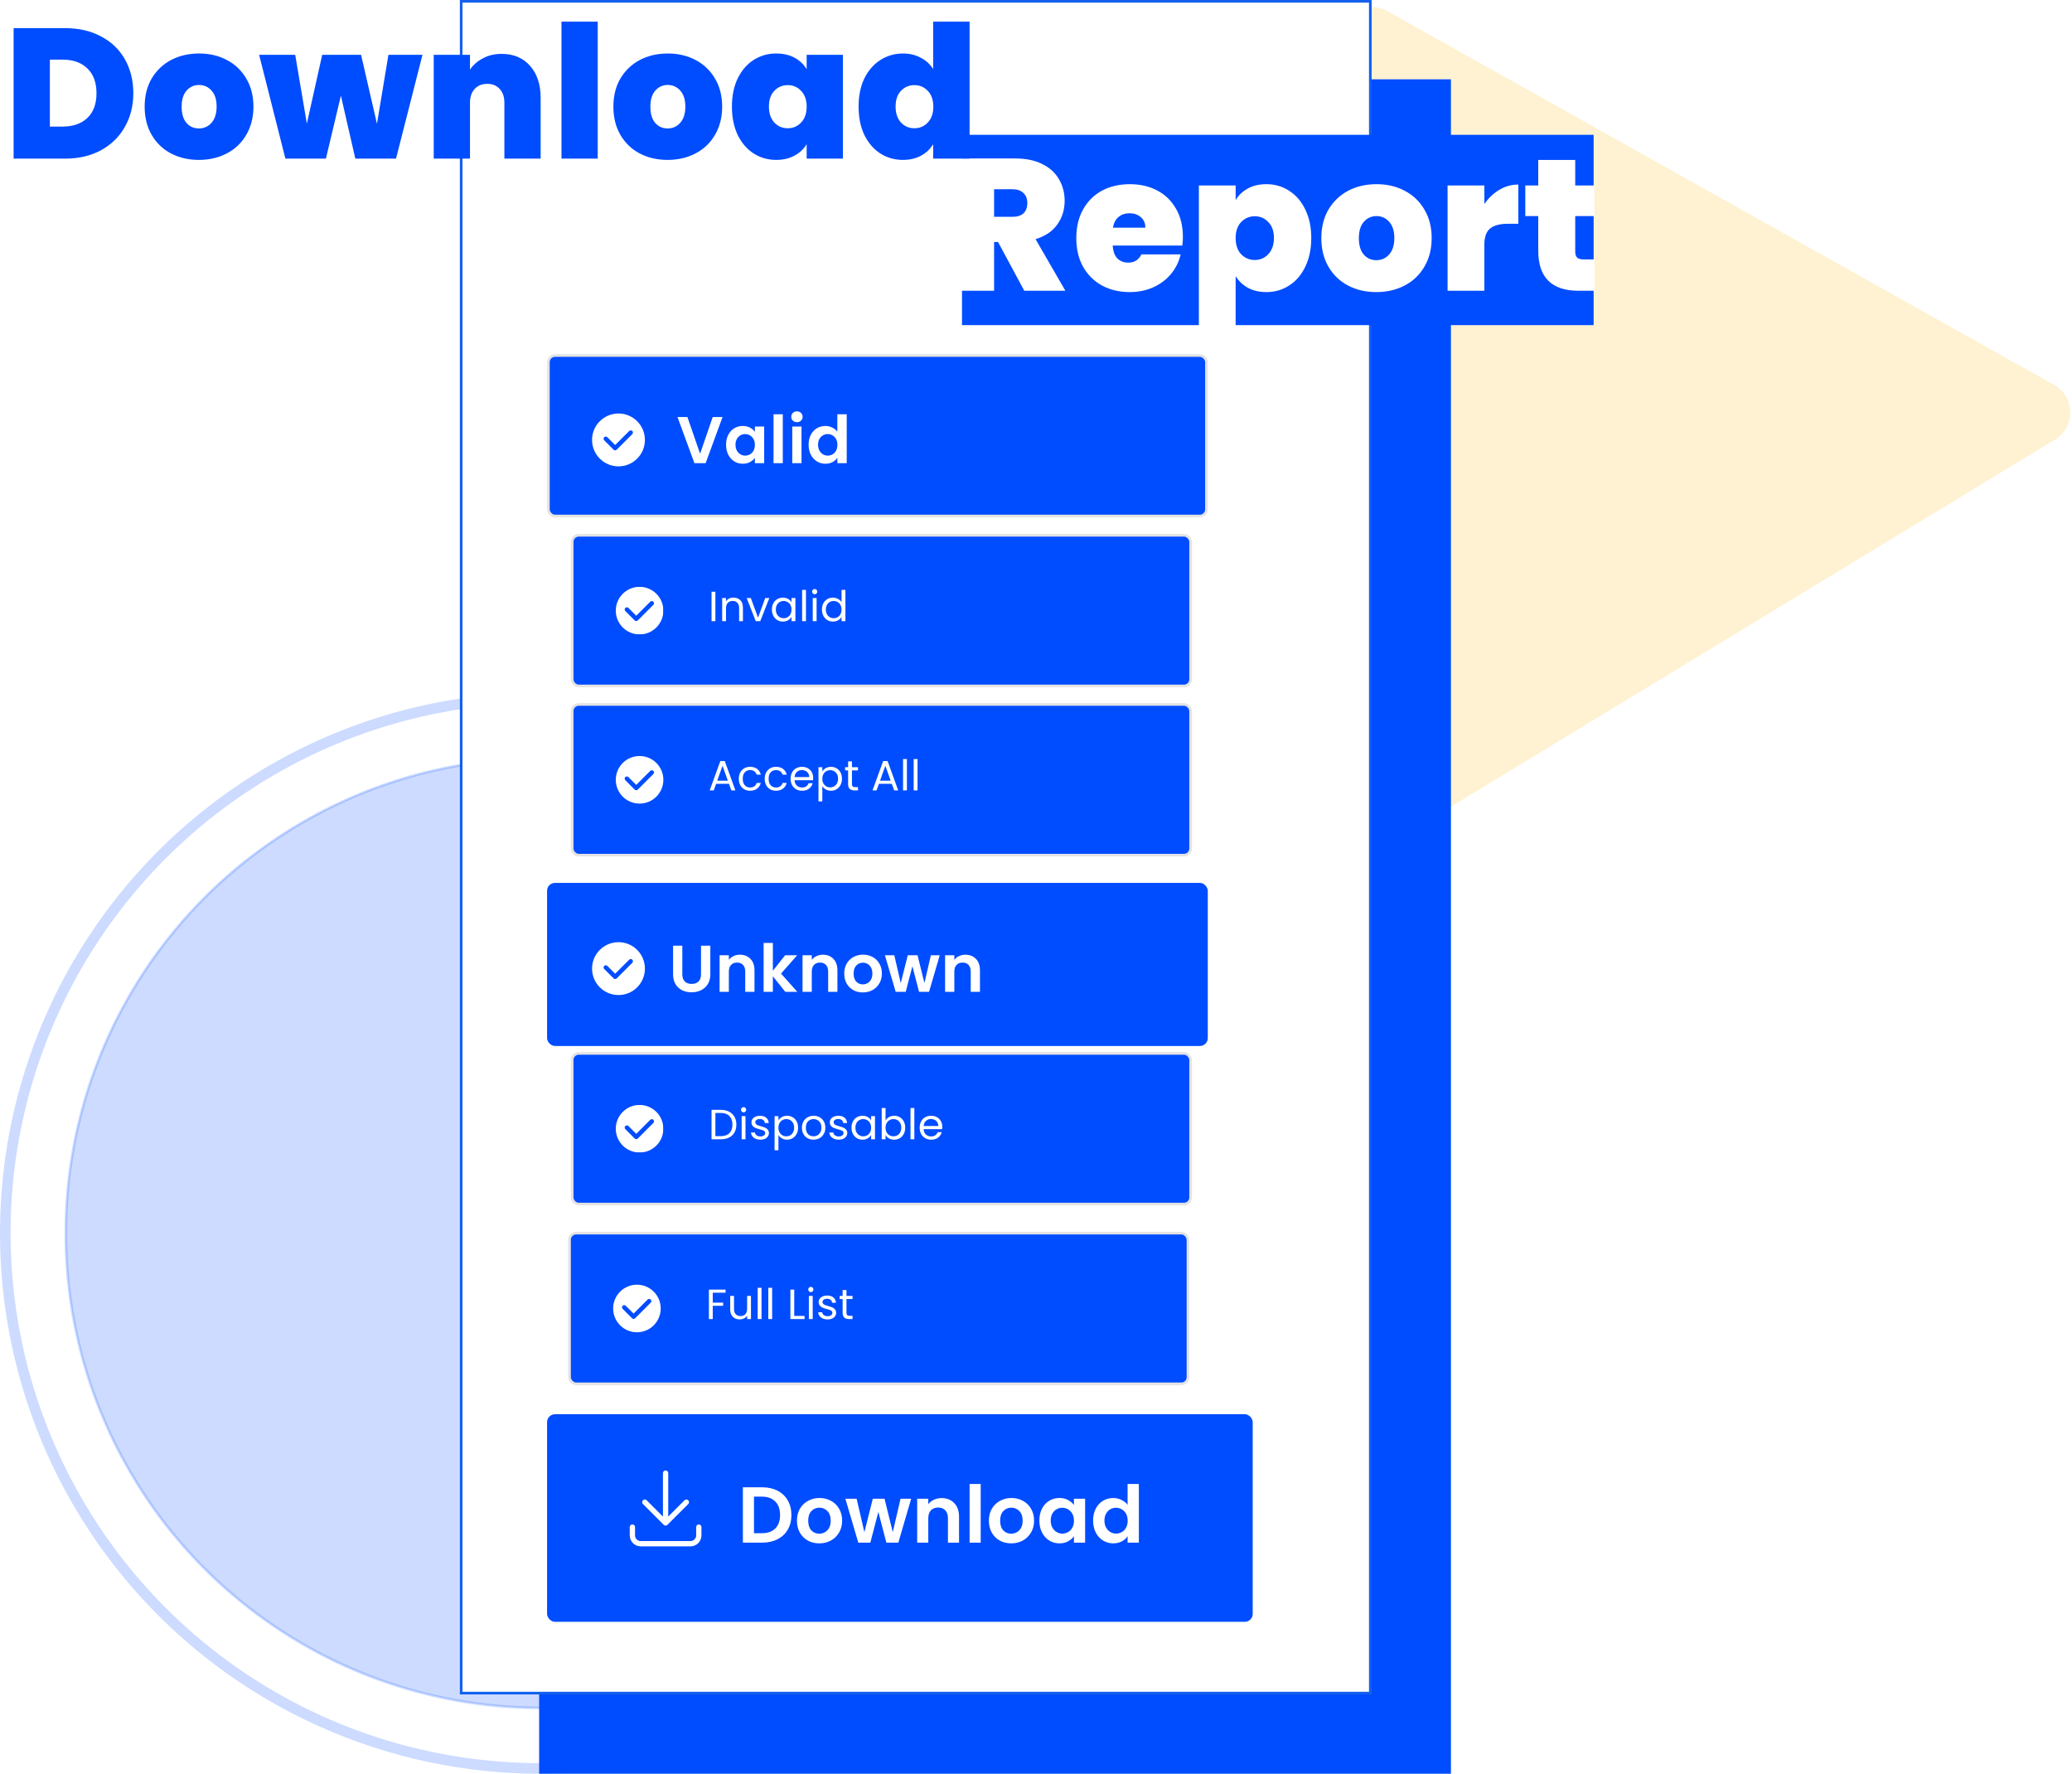 <svg width="784" height="671" viewBox="0 0 784 671" fill="none" xmlns="http://www.w3.org/2000/svg">
<circle opacity="0.2" cx="204.5" cy="466.5" r="179.606" fill="#004CFF" stroke="#004CFF"/>
<circle opacity="0.2" cx="204.5" cy="466.5" r="202.5" stroke="#004CFF" stroke-width="4"/>
<path opacity="0.2" d="M507.22 14.741C507.22 5.571 517.089 -0.21 525.088 4.273L777.208 145.583C785.221 150.074 785.422 161.537 777.571 166.307L525.451 319.467C517.454 324.325 507.22 318.568 507.22 309.211L507.22 14.741Z" fill="#FFBE22"/>
<rect x="204" y="30" width="345" height="641" fill="#004CFF"/>
<rect x="174.5" y="0.5" width="344" height="640" fill="white" stroke="#1360EF"/>
<rect x="207.5" y="134.5" width="249" height="60.702" rx="2.5" fill="#004CFF" stroke="#E3E3E3"/>
<rect width="81.915" height="21.277" transform="translate(224.021 154.213)" fill="#004CFF"/>
<path d="M273.4 157.763L267 175.213H262.75L256.35 157.763H260.1L264.9 171.638L269.675 157.763H273.4ZM274.723 168.238C274.723 166.838 274.998 165.596 275.548 164.513C276.115 163.429 276.873 162.596 277.823 162.013C278.79 161.429 279.865 161.138 281.048 161.138C282.082 161.138 282.982 161.346 283.748 161.763C284.532 162.179 285.157 162.704 285.623 163.338V161.363H289.148V175.213H285.623V173.188C285.173 173.838 284.548 174.379 283.748 174.813C282.965 175.229 282.057 175.438 281.023 175.438C279.857 175.438 278.79 175.138 277.823 174.538C276.873 173.938 276.115 173.096 275.548 172.013C274.998 170.913 274.723 169.654 274.723 168.238ZM285.623 168.288C285.623 167.438 285.457 166.713 285.123 166.113C284.79 165.496 284.34 165.029 283.773 164.713C283.207 164.379 282.598 164.213 281.948 164.213C281.298 164.213 280.698 164.371 280.148 164.688C279.598 165.004 279.148 165.471 278.798 166.088C278.465 166.688 278.298 167.404 278.298 168.238C278.298 169.071 278.465 169.804 278.798 170.438C279.148 171.054 279.598 171.529 280.148 171.863C280.715 172.196 281.315 172.363 281.948 172.363C282.598 172.363 283.207 172.204 283.773 171.888C284.34 171.554 284.79 171.088 285.123 170.488C285.457 169.871 285.623 169.138 285.623 168.288ZM296.192 156.713V175.213H292.692V156.713H296.192ZM301.55 159.713C300.933 159.713 300.416 159.521 300 159.138C299.6 158.738 299.4 158.246 299.4 157.663C299.4 157.079 299.6 156.596 300 156.213C300.416 155.813 300.933 155.613 301.55 155.613C302.166 155.613 302.675 155.813 303.075 156.213C303.491 156.596 303.7 157.079 303.7 157.663C303.7 158.246 303.491 158.738 303.075 159.138C302.675 159.521 302.166 159.713 301.55 159.713ZM303.275 161.363V175.213H299.775V161.363H303.275ZM305.958 168.238C305.958 166.838 306.233 165.596 306.783 164.513C307.349 163.429 308.116 162.596 309.083 162.013C310.049 161.429 311.124 161.138 312.308 161.138C313.208 161.138 314.066 161.338 314.883 161.738C315.699 162.121 316.349 162.638 316.833 163.288V156.713H320.383V175.213H316.833V173.163C316.399 173.846 315.791 174.396 315.008 174.813C314.224 175.229 313.316 175.438 312.283 175.438C311.116 175.438 310.049 175.138 309.083 174.538C308.116 173.938 307.349 173.096 306.783 172.013C306.233 170.913 305.958 169.654 305.958 168.238ZM316.858 168.288C316.858 167.438 316.691 166.713 316.358 166.113C316.024 165.496 315.574 165.029 315.008 164.713C314.441 164.379 313.833 164.213 313.183 164.213C312.533 164.213 311.933 164.371 311.383 164.688C310.833 165.004 310.383 165.471 310.033 166.088C309.699 166.688 309.533 167.404 309.533 168.238C309.533 169.071 309.699 169.804 310.033 170.438C310.383 171.054 310.833 171.529 311.383 171.863C311.949 172.196 312.549 172.363 313.183 172.363C313.833 172.363 314.441 172.204 315.008 171.888C315.574 171.554 316.024 171.088 316.358 170.488C316.691 169.871 316.858 169.138 316.858 168.288Z" fill="white"/>
<circle cx="234.021" cy="166.426" r="10" fill="white"/>
<path d="M232.76 170.367C232.65 170.367 232.542 170.346 232.441 170.304C232.34 170.263 232.248 170.201 232.171 170.124L228.636 166.588C228.556 166.511 228.492 166.419 228.449 166.318C228.405 166.216 228.382 166.107 228.381 165.996C228.38 165.885 228.401 165.776 228.443 165.673C228.485 165.571 228.546 165.478 228.625 165.399C228.703 165.321 228.796 165.259 228.898 165.217C229 165.175 229.11 165.154 229.221 165.155C229.331 165.156 229.441 165.179 229.543 165.222C229.644 165.266 229.736 165.329 229.813 165.409L232.759 168.355L238.063 163.052C238.219 162.896 238.431 162.808 238.652 162.808C238.874 162.808 239.086 162.896 239.242 163.052C239.398 163.208 239.486 163.42 239.486 163.641C239.486 163.862 239.399 164.074 239.242 164.231L233.349 170.124C233.272 170.201 233.18 170.263 233.079 170.304C232.978 170.346 232.869 170.367 232.76 170.367Z" fill="#004CFF"/>
<g filter="url(#filter0_d_0_1)">
<rect x="207" y="330" width="250" height="61.702" rx="3" fill="#004CFF"/>
<rect width="81.915" height="21.277" transform="translate(224.021 350.213)" fill="#004CFF"/>
<path d="M258.175 353.763V364.563C258.175 365.746 258.483 366.654 259.1 367.288C259.717 367.904 260.583 368.213 261.7 368.213C262.833 368.213 263.708 367.904 264.325 367.288C264.942 366.654 265.25 365.746 265.25 364.563V353.763H268.775V364.538C268.775 366.021 268.45 367.279 267.8 368.313C267.167 369.329 266.308 370.096 265.225 370.613C264.158 371.129 262.967 371.388 261.65 371.388C260.35 371.388 259.167 371.129 258.1 370.613C257.05 370.096 256.217 369.329 255.6 368.313C254.983 367.279 254.675 366.021 254.675 364.538V353.763H258.175ZM279.957 357.163C281.607 357.163 282.94 357.688 283.957 358.738C284.973 359.771 285.482 361.221 285.482 363.088V371.213H281.982V363.563C281.982 362.463 281.707 361.621 281.157 361.038C280.607 360.438 279.857 360.138 278.907 360.138C277.94 360.138 277.173 360.438 276.607 361.038C276.057 361.621 275.782 362.463 275.782 363.563V371.213H272.282V357.363H275.782V359.088C276.248 358.488 276.84 358.021 277.557 357.688C278.29 357.338 279.09 357.163 279.957 357.163ZM297.135 371.213L292.435 365.313V371.213H288.935V352.713H292.435V363.238L297.085 357.363H301.635L295.535 364.313L301.685 371.213H297.135ZM311.335 357.163C312.985 357.163 314.318 357.688 315.335 358.738C316.351 359.771 316.86 361.221 316.86 363.088V371.213H313.36V363.563C313.36 362.463 313.085 361.621 312.535 361.038C311.985 360.438 311.235 360.138 310.285 360.138C309.318 360.138 308.551 360.438 307.985 361.038C307.435 361.621 307.16 362.463 307.16 363.563V371.213H303.66V357.363H307.16V359.088C307.626 358.488 308.218 358.021 308.935 357.688C309.668 357.338 310.468 357.163 311.335 357.163ZM326.463 371.438C325.13 371.438 323.93 371.146 322.863 370.563C321.796 369.963 320.955 369.121 320.338 368.038C319.738 366.954 319.438 365.704 319.438 364.288C319.438 362.871 319.746 361.621 320.363 360.538C320.996 359.454 321.855 358.621 322.938 358.038C324.021 357.438 325.23 357.138 326.563 357.138C327.896 357.138 329.105 357.438 330.188 358.038C331.271 358.621 332.121 359.454 332.738 360.538C333.371 361.621 333.688 362.871 333.688 364.288C333.688 365.704 333.363 366.954 332.713 368.038C332.08 369.121 331.213 369.963 330.113 370.563C329.03 371.146 327.813 371.438 326.463 371.438ZM326.463 368.388C327.096 368.388 327.688 368.238 328.238 367.938C328.805 367.621 329.255 367.154 329.588 366.538C329.921 365.921 330.088 365.171 330.088 364.288C330.088 362.971 329.738 361.963 329.038 361.263C328.355 360.546 327.513 360.188 326.513 360.188C325.513 360.188 324.671 360.546 323.988 361.263C323.321 361.963 322.988 362.971 322.988 364.288C322.988 365.604 323.313 366.621 323.963 367.338C324.63 368.038 325.463 368.388 326.463 368.388ZM355.58 357.363L351.53 371.213H347.755L345.23 361.538L342.705 371.213H338.905L334.83 357.363H338.38L340.83 367.913L343.48 357.363H347.18L349.78 367.888L352.23 357.363H355.58ZM365.274 357.163C366.924 357.163 368.257 357.688 369.274 358.738C370.291 359.771 370.799 361.221 370.799 363.088V371.213H367.299V363.563C367.299 362.463 367.024 361.621 366.474 361.038C365.924 360.438 365.174 360.138 364.224 360.138C363.257 360.138 362.491 360.438 361.924 361.038C361.374 361.621 361.099 362.463 361.099 363.563V371.213H357.599V357.363H361.099V359.088C361.566 358.488 362.157 358.021 362.874 357.688C363.607 357.338 364.407 357.163 365.274 357.163Z" fill="white"/>
<circle cx="234.021" cy="362.426" r="10" fill="white"/>
<path d="M232.76 366.367C232.65 366.367 232.542 366.346 232.441 366.304C232.34 366.263 232.248 366.201 232.171 366.124L228.636 362.588C228.556 362.511 228.492 362.419 228.449 362.318C228.405 362.216 228.382 362.107 228.381 361.996C228.38 361.885 228.401 361.776 228.443 361.673C228.485 361.571 228.546 361.478 228.625 361.399C228.703 361.321 228.796 361.259 228.898 361.217C229 361.175 229.11 361.154 229.221 361.155C229.331 361.156 229.441 361.179 229.543 361.222C229.644 361.266 229.736 361.329 229.813 361.409L232.759 364.355L238.063 359.052C238.219 358.896 238.431 358.808 238.652 358.808C238.874 358.808 239.086 358.896 239.242 359.052C239.398 359.208 239.486 359.42 239.486 359.641C239.486 359.862 239.399 360.074 239.242 360.231L233.349 366.124C233.272 366.201 233.18 366.263 233.079 366.304C232.978 366.346 232.869 366.367 232.76 366.367Z" fill="#004CFF"/>
</g>
<rect x="216.5" y="202.5" width="234" height="57" rx="2.5" fill="#004CFF" stroke="#E3E3E3"/>
<rect width="90" height="20" transform="translate(232 221)" fill="#004CFF"/>
<circle cx="242" cy="231" r="9.5" fill="white" stroke="#004CFF"/>
<rect x="232.5" y="221.5" width="19" height="19" stroke="#004CFF"/>
<path d="M240.738 234.942C240.629 234.942 240.521 234.92 240.42 234.879C240.318 234.837 240.227 234.776 240.149 234.698L236.614 231.162C236.535 231.086 236.471 230.994 236.427 230.892C236.384 230.79 236.36 230.681 236.359 230.57C236.358 230.46 236.379 230.35 236.421 230.248C236.463 230.145 236.525 230.052 236.603 229.974C236.681 229.895 236.774 229.833 236.877 229.792C236.979 229.75 237.089 229.728 237.199 229.729C237.31 229.73 237.419 229.753 237.521 229.797C237.623 229.84 237.715 229.904 237.792 229.983L240.738 232.929L246.042 227.627C246.198 227.47 246.41 227.382 246.631 227.382C246.852 227.382 247.064 227.47 247.22 227.626C247.377 227.782 247.465 227.994 247.465 228.215C247.465 228.436 247.377 228.649 247.221 228.805L241.328 234.698C241.25 234.776 241.158 234.837 241.057 234.879C240.956 234.92 240.848 234.942 240.738 234.942Z" fill="#004CFF"/>
<path d="M270.688 223.848V235H269.232V223.848H270.688ZM277.522 226.072C278.588 226.072 279.452 226.397 280.114 227.048C280.775 227.688 281.106 228.616 281.106 229.832V235H279.666V230.04C279.666 229.165 279.447 228.499 279.01 228.04C278.572 227.571 277.975 227.336 277.218 227.336C276.45 227.336 275.836 227.576 275.378 228.056C274.93 228.536 274.706 229.235 274.706 230.152V235H273.25V226.232H274.706V227.48C274.994 227.032 275.383 226.685 275.874 226.44C276.375 226.195 276.924 226.072 277.522 226.072ZM286.828 233.656L289.548 226.232H291.1L287.66 235H285.964L282.524 226.232H284.092L286.828 233.656ZM292.069 230.584C292.069 229.688 292.25 228.904 292.613 228.232C292.975 227.549 293.471 227.021 294.101 226.648C294.741 226.275 295.45 226.088 296.229 226.088C296.997 226.088 297.663 226.253 298.229 226.584C298.794 226.915 299.215 227.331 299.493 227.832V226.232H300.965V235H299.493V233.368C299.205 233.88 298.773 234.307 298.197 234.648C297.631 234.979 296.97 235.144 296.213 235.144C295.434 235.144 294.73 234.952 294.101 234.568C293.471 234.184 292.975 233.645 292.613 232.952C292.25 232.259 292.069 231.469 292.069 230.584ZM299.493 230.6C299.493 229.939 299.359 229.363 299.093 228.872C298.826 228.381 298.463 228.008 298.005 227.752C297.557 227.485 297.061 227.352 296.517 227.352C295.973 227.352 295.477 227.48 295.029 227.736C294.581 227.992 294.223 228.365 293.957 228.856C293.69 229.347 293.557 229.923 293.557 230.584C293.557 231.256 293.69 231.843 293.957 232.344C294.223 232.835 294.581 233.213 295.029 233.48C295.477 233.736 295.973 233.864 296.517 233.864C297.061 233.864 297.557 233.736 298.005 233.48C298.463 233.213 298.826 232.835 299.093 232.344C299.359 231.843 299.493 231.261 299.493 230.6ZM304.961 223.16V235H303.505V223.16H304.961ZM308.275 224.808C307.997 224.808 307.763 224.712 307.571 224.52C307.379 224.328 307.283 224.093 307.283 223.816C307.283 223.539 307.379 223.304 307.571 223.112C307.763 222.92 307.997 222.824 308.275 222.824C308.541 222.824 308.765 222.92 308.947 223.112C309.139 223.304 309.235 223.539 309.235 223.816C309.235 224.093 309.139 224.328 308.947 224.52C308.765 224.712 308.541 224.808 308.275 224.808ZM308.979 226.232V235H307.523V226.232H308.979ZM310.996 230.584C310.996 229.688 311.177 228.904 311.54 228.232C311.903 227.549 312.399 227.021 313.028 226.648C313.668 226.275 314.383 226.088 315.172 226.088C315.855 226.088 316.489 226.248 317.076 226.568C317.663 226.877 318.111 227.288 318.42 227.8V223.16H319.892V235H318.42V233.352C318.132 233.875 317.705 234.307 317.14 234.648C316.575 234.979 315.913 235.144 315.156 235.144C314.377 235.144 313.668 234.952 313.028 234.568C312.399 234.184 311.903 233.645 311.54 232.952C311.177 232.259 310.996 231.469 310.996 230.584ZM318.42 230.6C318.42 229.939 318.287 229.363 318.02 228.872C317.753 228.381 317.391 228.008 316.932 227.752C316.484 227.485 315.988 227.352 315.444 227.352C314.9 227.352 314.404 227.48 313.956 227.736C313.508 227.992 313.151 228.365 312.884 228.856C312.617 229.347 312.484 229.923 312.484 230.584C312.484 231.256 312.617 231.843 312.884 232.344C313.151 232.835 313.508 233.213 313.956 233.48C314.404 233.736 314.9 233.864 315.444 233.864C315.988 233.864 316.484 233.736 316.932 233.48C317.391 233.213 317.753 232.835 318.02 232.344C318.287 231.843 318.42 231.261 318.42 230.6Z" fill="white"/>
<rect x="216.5" y="266.5" width="234" height="57" rx="2.5" fill="#004CFF" stroke="#E3E3E3"/>
<rect width="117" height="20" transform="translate(232 285)" fill="#004CFF"/>
<circle cx="242" cy="295" r="9.5" fill="white" stroke="#004CFF"/>
<path d="M240.738 298.942C240.629 298.942 240.521 298.92 240.42 298.879C240.318 298.837 240.227 298.776 240.149 298.698L236.614 295.162C236.535 295.086 236.471 294.994 236.427 294.892C236.384 294.79 236.36 294.681 236.359 294.57C236.358 294.46 236.379 294.35 236.421 294.248C236.463 294.145 236.525 294.052 236.603 293.974C236.681 293.895 236.774 293.833 236.877 293.792C236.979 293.75 237.089 293.728 237.199 293.729C237.31 293.73 237.419 293.753 237.521 293.797C237.623 293.84 237.715 293.904 237.792 293.983L240.738 296.929L246.042 291.627C246.198 291.47 246.41 291.382 246.631 291.382C246.852 291.382 247.064 291.47 247.22 291.626C247.377 291.782 247.465 291.994 247.465 292.215C247.465 292.436 247.377 292.649 247.221 292.805L241.328 298.698C241.25 298.776 241.158 298.837 241.057 298.879C240.956 298.92 240.848 298.942 240.738 298.942Z" fill="#004CFF"/>
<path d="M275.824 296.52H270.96L270.064 299H268.528L272.56 287.912H274.24L278.256 299H276.72L275.824 296.52ZM275.408 295.336L273.392 289.704L271.376 295.336H275.408ZM279.549 294.6C279.549 293.693 279.731 292.904 280.093 292.232C280.456 291.549 280.957 291.021 281.597 290.648C282.248 290.275 282.989 290.088 283.821 290.088C284.899 290.088 285.784 290.349 286.477 290.872C287.181 291.395 287.645 292.12 287.869 293.048H286.301C286.152 292.515 285.859 292.093 285.421 291.784C284.995 291.475 284.461 291.32 283.821 291.32C282.989 291.32 282.317 291.608 281.805 292.184C281.293 292.749 281.037 293.555 281.037 294.6C281.037 295.656 281.293 296.472 281.805 297.048C282.317 297.624 282.989 297.912 283.821 297.912C284.461 297.912 284.995 297.763 285.421 297.464C285.848 297.165 286.141 296.739 286.301 296.184H287.869C287.635 297.08 287.165 297.8 286.461 298.344C285.757 298.877 284.877 299.144 283.821 299.144C282.989 299.144 282.248 298.957 281.597 298.584C280.957 298.211 280.456 297.683 280.093 297C279.731 296.317 279.549 295.517 279.549 294.6ZM289.348 294.6C289.348 293.693 289.529 292.904 289.892 292.232C290.255 291.549 290.756 291.021 291.396 290.648C292.047 290.275 292.788 290.088 293.62 290.088C294.697 290.088 295.583 290.349 296.276 290.872C296.98 291.395 297.444 292.12 297.668 293.048H296.1C295.951 292.515 295.657 292.093 295.22 291.784C294.793 291.475 294.26 291.32 293.62 291.32C292.788 291.32 292.116 291.608 291.604 292.184C291.092 292.749 290.836 293.555 290.836 294.6C290.836 295.656 291.092 296.472 291.604 297.048C292.116 297.624 292.788 297.912 293.62 297.912C294.26 297.912 294.793 297.763 295.22 297.464C295.647 297.165 295.94 296.739 296.1 296.184H297.668C297.433 297.08 296.964 297.8 296.26 298.344C295.556 298.877 294.676 299.144 293.62 299.144C292.788 299.144 292.047 298.957 291.396 298.584C290.756 298.211 290.255 297.683 289.892 297C289.529 296.317 289.348 295.517 289.348 294.6ZM307.691 294.28C307.691 294.557 307.675 294.851 307.643 295.16H300.635C300.688 296.024 300.981 296.701 301.515 297.192C302.059 297.672 302.715 297.912 303.483 297.912C304.112 297.912 304.635 297.768 305.051 297.48C305.477 297.181 305.776 296.787 305.947 296.296H307.515C307.28 297.139 306.811 297.827 306.107 298.36C305.403 298.883 304.528 299.144 303.483 299.144C302.651 299.144 301.904 298.957 301.243 298.584C300.592 298.211 300.08 297.683 299.707 297C299.333 296.307 299.147 295.507 299.147 294.6C299.147 293.693 299.328 292.899 299.691 292.216C300.053 291.533 300.56 291.011 301.211 290.648C301.872 290.275 302.629 290.088 303.483 290.088C304.315 290.088 305.051 290.269 305.691 290.632C306.331 290.995 306.821 291.496 307.163 292.136C307.515 292.765 307.691 293.48 307.691 294.28ZM306.187 293.976C306.187 293.421 306.064 292.947 305.819 292.552C305.573 292.147 305.237 291.843 304.811 291.64C304.395 291.427 303.931 291.32 303.419 291.32C302.683 291.32 302.053 291.555 301.531 292.024C301.019 292.493 300.725 293.144 300.651 293.976H306.187ZM311.149 291.848C311.437 291.347 311.863 290.931 312.429 290.6C313.005 290.259 313.671 290.088 314.429 290.088C315.207 290.088 315.911 290.275 316.541 290.648C317.181 291.021 317.682 291.549 318.045 292.232C318.407 292.904 318.589 293.688 318.589 294.584C318.589 295.469 318.407 296.259 318.045 296.952C317.682 297.645 317.181 298.184 316.541 298.568C315.911 298.952 315.207 299.144 314.429 299.144C313.682 299.144 313.021 298.979 312.445 298.648C311.879 298.307 311.447 297.885 311.149 297.384V303.16H309.693V290.232H311.149V291.848ZM317.101 294.584C317.101 293.923 316.967 293.347 316.701 292.856C316.434 292.365 316.071 291.992 315.613 291.736C315.165 291.48 314.669 291.352 314.125 291.352C313.591 291.352 313.095 291.485 312.637 291.752C312.189 292.008 311.826 292.387 311.549 292.888C311.282 293.379 311.149 293.949 311.149 294.6C311.149 295.261 311.282 295.843 311.549 296.344C311.826 296.835 312.189 297.213 312.637 297.48C313.095 297.736 313.591 297.864 314.125 297.864C314.669 297.864 315.165 297.736 315.613 297.48C316.071 297.213 316.434 296.835 316.701 296.344C316.967 295.843 317.101 295.256 317.101 294.584ZM322.361 291.432V296.6C322.361 297.027 322.452 297.331 322.633 297.512C322.814 297.683 323.129 297.768 323.577 297.768H324.649V299H323.337C322.526 299 321.918 298.813 321.513 298.44C321.108 298.067 320.905 297.453 320.905 296.6V291.432H319.769V290.232H320.905V288.024H322.361V290.232H324.649V291.432H322.361ZM337.431 296.52H332.567L331.671 299H330.135L334.167 287.912H335.847L339.863 299H338.327L337.431 296.52ZM337.015 295.336L334.999 289.704L332.983 295.336H337.015ZM343.156 287.16V299H341.7V287.16H343.156ZM347.174 287.16V299H345.718V287.16H347.174Z" fill="white"/>
<rect x="216.5" y="398.5" width="234" height="57" rx="2.5" fill="#004CFF" stroke="#E3E3E3"/>
<rect width="126" height="20" transform="translate(232 417)" fill="#004CFF"/>
<circle cx="242" cy="427" r="9.5" fill="white" stroke="#004CFF"/>
<rect x="232.5" y="417.5" width="19" height="19" stroke="#004CFF"/>
<path d="M240.738 430.942C240.629 430.942 240.521 430.92 240.42 430.879C240.318 430.837 240.227 430.776 240.149 430.698L236.614 427.162C236.535 427.086 236.471 426.994 236.427 426.892C236.384 426.79 236.36 426.681 236.359 426.57C236.358 426.46 236.379 426.35 236.421 426.248C236.463 426.145 236.525 426.052 236.603 425.974C236.681 425.895 236.774 425.833 236.877 425.792C236.979 425.75 237.089 425.728 237.199 425.729C237.31 425.73 237.419 425.753 237.521 425.797C237.623 425.84 237.715 425.904 237.792 425.983L240.738 428.929L246.042 423.627C246.198 423.47 246.41 423.382 246.631 423.382C246.852 423.382 247.064 423.47 247.22 423.626C247.377 423.782 247.465 423.994 247.465 424.215C247.465 424.436 247.377 424.649 247.221 424.805L241.328 430.698C241.25 430.776 241.158 430.837 241.057 430.879C240.956 430.92 240.848 430.942 240.738 430.942Z" fill="#004CFF"/>
<path d="M272.704 419.848C273.92 419.848 274.971 420.077 275.856 420.536C276.752 420.984 277.435 421.629 277.904 422.472C278.384 423.315 278.624 424.307 278.624 425.448C278.624 426.589 278.384 427.581 277.904 428.424C277.435 429.256 276.752 429.896 275.856 430.344C274.971 430.781 273.92 431 272.704 431H269.232V419.848H272.704ZM272.704 429.8C274.144 429.8 275.243 429.421 276 428.664C276.757 427.896 277.136 426.824 277.136 425.448C277.136 424.061 276.752 422.979 275.984 422.2C275.227 421.421 274.133 421.032 272.704 421.032H270.688V429.8H272.704ZM281.377 420.808C281.099 420.808 280.865 420.712 280.673 420.52C280.48 420.328 280.384 420.093 280.384 419.816C280.384 419.539 280.48 419.304 280.673 419.112C280.865 418.92 281.099 418.824 281.377 418.824C281.643 418.824 281.867 418.92 282.049 419.112C282.241 419.304 282.337 419.539 282.337 419.816C282.337 420.093 282.241 420.328 282.049 420.52C281.867 420.712 281.643 420.808 281.377 420.808ZM282.081 422.232V431H280.625V422.232H282.081ZM287.746 431.144C287.074 431.144 286.471 431.032 285.938 430.808C285.405 430.573 284.983 430.253 284.674 429.848C284.365 429.432 284.194 428.957 284.162 428.424H285.666C285.709 428.861 285.911 429.219 286.274 429.496C286.647 429.773 287.133 429.912 287.73 429.912C288.285 429.912 288.722 429.789 289.042 429.544C289.362 429.299 289.522 428.989 289.522 428.616C289.522 428.232 289.351 427.949 289.01 427.768C288.669 427.576 288.141 427.389 287.426 427.208C286.775 427.037 286.242 426.867 285.826 426.696C285.421 426.515 285.069 426.253 284.77 425.912C284.482 425.56 284.338 425.101 284.338 424.536C284.338 424.088 284.471 423.677 284.738 423.304C285.005 422.931 285.383 422.637 285.874 422.424C286.365 422.2 286.925 422.088 287.554 422.088C288.525 422.088 289.309 422.333 289.906 422.824C290.503 423.315 290.823 423.987 290.866 424.84H289.41C289.378 424.381 289.191 424.013 288.85 423.736C288.519 423.459 288.071 423.32 287.506 423.32C286.983 423.32 286.567 423.432 286.258 423.656C285.949 423.88 285.794 424.173 285.794 424.536C285.794 424.824 285.885 425.064 286.066 425.256C286.258 425.437 286.493 425.587 286.77 425.704C287.058 425.811 287.453 425.933 287.954 426.072C288.583 426.243 289.095 426.413 289.49 426.584C289.885 426.744 290.221 426.989 290.498 427.32C290.786 427.651 290.935 428.083 290.946 428.616C290.946 429.096 290.813 429.528 290.546 429.912C290.279 430.296 289.901 430.6 289.41 430.824C288.93 431.037 288.375 431.144 287.746 431.144ZM294.537 423.848C294.825 423.347 295.252 422.931 295.817 422.6C296.393 422.259 297.06 422.088 297.817 422.088C298.596 422.088 299.3 422.275 299.929 422.648C300.569 423.021 301.071 423.549 301.433 424.232C301.796 424.904 301.977 425.688 301.977 426.584C301.977 427.469 301.796 428.259 301.433 428.952C301.071 429.645 300.569 430.184 299.929 430.568C299.3 430.952 298.596 431.144 297.817 431.144C297.071 431.144 296.409 430.979 295.833 430.648C295.268 430.307 294.836 429.885 294.537 429.384V435.16H293.081V422.232H294.537V423.848ZM300.489 426.584C300.489 425.923 300.356 425.347 300.089 424.856C299.823 424.365 299.46 423.992 299.001 423.736C298.553 423.48 298.057 423.352 297.513 423.352C296.98 423.352 296.484 423.485 296.025 423.752C295.577 424.008 295.215 424.387 294.937 424.888C294.671 425.379 294.537 425.949 294.537 426.6C294.537 427.261 294.671 427.843 294.937 428.344C295.215 428.835 295.577 429.213 296.025 429.48C296.484 429.736 296.98 429.864 297.513 429.864C298.057 429.864 298.553 429.736 299.001 429.48C299.46 429.213 299.823 428.835 300.089 428.344C300.356 427.843 300.489 427.256 300.489 426.584ZM307.798 431.144C306.977 431.144 306.23 430.957 305.558 430.584C304.897 430.211 304.374 429.683 303.99 429C303.617 428.307 303.43 427.507 303.43 426.6C303.43 425.704 303.622 424.915 304.006 424.232C304.401 423.539 304.934 423.011 305.606 422.648C306.278 422.275 307.03 422.088 307.862 422.088C308.694 422.088 309.446 422.275 310.118 422.648C310.79 423.011 311.318 423.533 311.702 424.216C312.097 424.899 312.294 425.693 312.294 426.6C312.294 427.507 312.091 428.307 311.686 429C311.291 429.683 310.753 430.211 310.07 430.584C309.387 430.957 308.63 431.144 307.798 431.144ZM307.798 429.864C308.321 429.864 308.811 429.741 309.27 429.496C309.729 429.251 310.097 428.883 310.374 428.392C310.662 427.901 310.806 427.304 310.806 426.6C310.806 425.896 310.667 425.299 310.39 424.808C310.113 424.317 309.75 423.955 309.302 423.72C308.854 423.475 308.369 423.352 307.846 423.352C307.313 423.352 306.822 423.475 306.374 423.72C305.937 423.955 305.585 424.317 305.318 424.808C305.051 425.299 304.918 425.896 304.918 426.6C304.918 427.315 305.046 427.917 305.302 428.408C305.569 428.899 305.921 429.267 306.358 429.512C306.795 429.747 307.275 429.864 307.798 429.864ZM317.392 431.144C316.72 431.144 316.118 431.032 315.584 430.808C315.051 430.573 314.63 430.253 314.32 429.848C314.011 429.432 313.84 428.957 313.808 428.424H315.312C315.355 428.861 315.558 429.219 315.92 429.496C316.294 429.773 316.779 429.912 317.376 429.912C317.931 429.912 318.368 429.789 318.688 429.544C319.008 429.299 319.168 428.989 319.168 428.616C319.168 428.232 318.998 427.949 318.656 427.768C318.315 427.576 317.787 427.389 317.072 427.208C316.422 427.037 315.888 426.867 315.472 426.696C315.067 426.515 314.715 426.253 314.416 425.912C314.128 425.56 313.984 425.101 313.984 424.536C313.984 424.088 314.118 423.677 314.384 423.304C314.651 422.931 315.03 422.637 315.52 422.424C316.011 422.2 316.571 422.088 317.2 422.088C318.171 422.088 318.955 422.333 319.552 422.824C320.15 423.315 320.47 423.987 320.512 424.84H319.056C319.024 424.381 318.838 424.013 318.496 423.736C318.166 423.459 317.718 423.32 317.152 423.32C316.63 423.32 316.214 423.432 315.904 423.656C315.595 423.88 315.44 424.173 315.44 424.536C315.44 424.824 315.531 425.064 315.712 425.256C315.904 425.437 316.139 425.587 316.416 425.704C316.704 425.811 317.099 425.933 317.6 426.072C318.23 426.243 318.742 426.413 319.136 426.584C319.531 426.744 319.867 426.989 320.144 427.32C320.432 427.651 320.582 428.083 320.592 428.616C320.592 429.096 320.459 429.528 320.192 429.912C319.926 430.296 319.547 430.6 319.056 430.824C318.576 431.037 318.022 431.144 317.392 431.144ZM322.184 426.584C322.184 425.688 322.365 424.904 322.728 424.232C323.09 423.549 323.586 423.021 324.216 422.648C324.856 422.275 325.565 422.088 326.344 422.088C327.112 422.088 327.778 422.253 328.344 422.584C328.909 422.915 329.33 423.331 329.608 423.832V422.232H331.08V431H329.608V429.368C329.32 429.88 328.888 430.307 328.312 430.648C327.746 430.979 327.085 431.144 326.328 431.144C325.549 431.144 324.845 430.952 324.216 430.568C323.586 430.184 323.09 429.645 322.728 428.952C322.365 428.259 322.184 427.469 322.184 426.584ZM329.608 426.6C329.608 425.939 329.474 425.363 329.208 424.872C328.941 424.381 328.578 424.008 328.12 423.752C327.672 423.485 327.176 423.352 326.632 423.352C326.088 423.352 325.592 423.48 325.144 423.736C324.696 423.992 324.338 424.365 324.072 424.856C323.805 425.347 323.672 425.923 323.672 426.584C323.672 427.256 323.805 427.843 324.072 428.344C324.338 428.835 324.696 429.213 325.144 429.48C325.592 429.736 326.088 429.864 326.632 429.864C327.176 429.864 327.672 429.736 328.12 429.48C328.578 429.213 328.941 428.835 329.208 428.344C329.474 427.843 329.608 427.261 329.608 426.6ZM335.076 423.864C335.375 423.341 335.812 422.915 336.388 422.584C336.964 422.253 337.62 422.088 338.356 422.088C339.145 422.088 339.855 422.275 340.484 422.648C341.113 423.021 341.609 423.549 341.972 424.232C342.335 424.904 342.516 425.688 342.516 426.584C342.516 427.469 342.335 428.259 341.972 428.952C341.609 429.645 341.108 430.184 340.468 430.568C339.839 430.952 339.135 431.144 338.356 431.144C337.599 431.144 336.932 430.979 336.356 430.648C335.791 430.317 335.364 429.896 335.076 429.384V431H333.62V419.16H335.076V423.864ZM341.028 426.584C341.028 425.923 340.895 425.347 340.628 424.856C340.361 424.365 339.999 423.992 339.54 423.736C339.092 423.48 338.596 423.352 338.052 423.352C337.519 423.352 337.023 423.485 336.564 423.752C336.116 424.008 335.753 424.387 335.476 424.888C335.209 425.379 335.076 425.949 335.076 426.6C335.076 427.261 335.209 427.843 335.476 428.344C335.753 428.835 336.116 429.213 336.564 429.48C337.023 429.736 337.519 429.864 338.052 429.864C338.596 429.864 339.092 429.736 339.54 429.48C339.999 429.213 340.361 428.835 340.628 428.344C340.895 427.843 341.028 427.256 341.028 426.584ZM345.969 419.16V431H344.513V419.16H345.969ZM356.53 426.28C356.53 426.557 356.514 426.851 356.482 427.16H349.474C349.527 428.024 349.821 428.701 350.354 429.192C350.898 429.672 351.554 429.912 352.322 429.912C352.951 429.912 353.474 429.768 353.89 429.48C354.317 429.181 354.615 428.787 354.786 428.296H356.354C356.119 429.139 355.65 429.827 354.946 430.36C354.242 430.883 353.367 431.144 352.322 431.144C351.49 431.144 350.743 430.957 350.082 430.584C349.431 430.211 348.919 429.683 348.546 429C348.173 428.307 347.986 427.507 347.986 426.6C347.986 425.693 348.167 424.899 348.53 424.216C348.893 423.533 349.399 423.011 350.05 422.648C350.711 422.275 351.469 422.088 352.322 422.088C353.154 422.088 353.89 422.269 354.53 422.632C355.17 422.995 355.661 423.496 356.002 424.136C356.354 424.765 356.53 425.48 356.53 426.28ZM355.026 425.976C355.026 425.421 354.903 424.947 354.658 424.552C354.413 424.147 354.077 423.843 353.65 423.64C353.234 423.427 352.77 423.32 352.258 423.32C351.522 423.32 350.893 423.555 350.37 424.024C349.858 424.493 349.565 425.144 349.49 425.976H355.026Z" fill="white"/>
<rect x="215.5" y="466.5" width="234" height="57" rx="2.5" fill="#004CFF" stroke="#E3E3E3"/>
<circle cx="241" cy="495" r="9.5" fill="white" stroke="#004CFF"/>
<path d="M239.738 498.942C239.629 498.942 239.521 498.92 239.42 498.879C239.318 498.837 239.227 498.776 239.149 498.698L235.614 495.162C235.535 495.086 235.471 494.994 235.427 494.892C235.384 494.79 235.36 494.681 235.359 494.57C235.358 494.46 235.379 494.35 235.421 494.248C235.463 494.145 235.525 494.052 235.603 493.974C235.681 493.895 235.774 493.833 235.877 493.792C235.979 493.75 236.089 493.728 236.199 493.729C236.31 493.73 236.419 493.753 236.521 493.797C236.623 493.84 236.715 493.904 236.792 493.983L239.738 496.929L245.042 491.627C245.198 491.47 245.41 491.382 245.631 491.382C245.852 491.382 246.064 491.47 246.22 491.626C246.377 491.782 246.465 491.994 246.465 492.215C246.465 492.436 246.377 492.649 246.221 492.805L240.328 498.698C240.25 498.776 240.158 498.837 240.057 498.879C239.956 498.92 239.848 498.942 239.738 498.942Z" fill="#004CFF"/>
<path d="M274.536 487.848V489.032H269.688V492.792H273.624V493.976H269.688V499H268.232V487.848H274.536ZM284.151 490.232V499H282.695V497.704C282.417 498.152 282.028 498.504 281.527 498.76C281.036 499.005 280.492 499.128 279.895 499.128C279.212 499.128 278.599 498.989 278.055 498.712C277.511 498.424 277.079 497.997 276.758 497.432C276.449 496.867 276.294 496.179 276.294 495.368V490.232H277.734V495.176C277.734 496.04 277.953 496.707 278.391 497.176C278.828 497.635 279.425 497.864 280.183 497.864C280.961 497.864 281.575 497.624 282.023 497.144C282.471 496.664 282.695 495.965 282.695 495.048V490.232H284.151ZM288.145 487.16V499H286.689V487.16H288.145ZM292.162 487.16V499H290.706V487.16H292.162ZM300.525 497.816H304.43V499H299.069V487.848H300.525V497.816ZM306.808 488.808C306.53 488.808 306.296 488.712 306.104 488.52C305.912 488.328 305.816 488.093 305.816 487.816C305.816 487.539 305.912 487.304 306.104 487.112C306.296 486.92 306.53 486.824 306.808 486.824C307.074 486.824 307.298 486.92 307.48 487.112C307.672 487.304 307.768 487.539 307.768 487.816C307.768 488.093 307.672 488.328 307.48 488.52C307.298 488.712 307.074 488.808 306.808 488.808ZM307.512 490.232V499H306.056V490.232H307.512ZM313.177 499.144C312.505 499.144 311.903 499.032 311.369 498.808C310.836 498.573 310.415 498.253 310.105 497.848C309.796 497.432 309.625 496.957 309.593 496.424H311.097C311.14 496.861 311.343 497.219 311.705 497.496C312.079 497.773 312.564 497.912 313.161 497.912C313.716 497.912 314.153 497.789 314.473 497.544C314.793 497.299 314.953 496.989 314.953 496.616C314.953 496.232 314.783 495.949 314.441 495.768C314.1 495.576 313.572 495.389 312.857 495.208C312.207 495.037 311.673 494.867 311.257 494.696C310.852 494.515 310.5 494.253 310.201 493.912C309.913 493.56 309.769 493.101 309.769 492.536C309.769 492.088 309.903 491.677 310.169 491.304C310.436 490.931 310.815 490.637 311.305 490.424C311.796 490.2 312.356 490.088 312.985 490.088C313.956 490.088 314.74 490.333 315.337 490.824C315.935 491.315 316.255 491.987 316.297 492.84H314.841C314.809 492.381 314.623 492.013 314.281 491.736C313.951 491.459 313.503 491.32 312.937 491.32C312.415 491.32 311.999 491.432 311.689 491.656C311.38 491.88 311.225 492.173 311.225 492.536C311.225 492.824 311.316 493.064 311.497 493.256C311.689 493.437 311.924 493.587 312.201 493.704C312.489 493.811 312.884 493.933 313.385 494.072C314.015 494.243 314.527 494.413 314.921 494.584C315.316 494.744 315.652 494.989 315.929 495.32C316.217 495.651 316.367 496.083 316.377 496.616C316.377 497.096 316.244 497.528 315.977 497.912C315.711 498.296 315.332 498.6 314.841 498.824C314.361 499.037 313.807 499.144 313.177 499.144ZM320.289 491.432V496.6C320.289 497.027 320.379 497.331 320.561 497.512C320.742 497.683 321.057 497.768 321.505 497.768H322.577V499H321.265C320.454 499 319.846 498.813 319.441 498.44C319.035 498.067 318.833 497.453 318.833 496.6V491.432H317.697V490.232H318.833V488.024H320.289V490.232H322.577V491.432H320.289Z" fill="white"/>
<rect x="207" y="535" width="267" height="78.529" rx="3" fill="#004CFF"/>
<path d="M288.413 562.642C290.613 562.642 292.543 563.072 294.203 563.932C295.883 564.792 297.173 566.022 298.073 567.622C298.993 569.202 299.453 571.042 299.453 573.142C299.453 575.242 298.993 577.082 298.073 578.662C297.173 580.222 295.883 581.432 294.203 582.292C292.543 583.152 290.613 583.582 288.413 583.582H281.093V562.642H288.413ZM288.263 580.012C290.463 580.012 292.163 579.412 293.363 578.212C294.563 577.012 295.163 575.322 295.163 573.142C295.163 570.962 294.563 569.262 293.363 568.042C292.163 566.802 290.463 566.182 288.263 566.182H285.293V580.012H288.263ZM309.977 583.852C308.377 583.852 306.937 583.502 305.657 582.802C304.377 582.082 303.367 581.072 302.627 579.772C301.907 578.472 301.547 576.972 301.547 575.272C301.547 573.572 301.917 572.072 302.657 570.772C303.417 569.472 304.447 568.472 305.747 567.772C307.047 567.052 308.497 566.692 310.097 566.692C311.697 566.692 313.147 567.052 314.447 567.772C315.747 568.472 316.767 569.472 317.507 570.772C318.267 572.072 318.647 573.572 318.647 575.272C318.647 576.972 318.257 578.472 317.477 579.772C316.717 581.072 315.677 582.082 314.357 582.802C313.057 583.502 311.597 583.852 309.977 583.852ZM309.977 580.192C310.737 580.192 311.447 580.012 312.107 579.652C312.787 579.272 313.327 578.712 313.727 577.972C314.127 577.232 314.327 576.332 314.327 575.272C314.327 573.692 313.907 572.482 313.067 571.642C312.247 570.782 311.237 570.352 310.037 570.352C308.837 570.352 307.827 570.782 307.007 571.642C306.207 572.482 305.807 573.692 305.807 575.272C305.807 576.852 306.197 578.072 306.977 578.932C307.777 579.772 308.777 580.192 309.977 580.192ZM344.768 566.962L339.908 583.582H335.378L332.348 571.972L329.318 583.582H324.758L319.868 566.962H324.128L327.068 579.622L330.248 566.962H334.688L337.808 579.592L340.748 566.962H344.768ZM356.251 566.722C358.231 566.722 359.831 567.352 361.051 568.612C362.271 569.852 362.881 571.592 362.881 573.832V583.582H358.681V574.402C358.681 573.082 358.351 572.072 357.691 571.372C357.031 570.652 356.131 570.292 354.991 570.292C353.831 570.292 352.911 570.652 352.231 571.372C351.571 572.072 351.241 573.082 351.241 574.402V583.582H347.041V566.962H351.241V569.032C351.801 568.312 352.511 567.752 353.371 567.352C354.251 566.932 355.211 566.722 356.251 566.722ZM371.075 561.382V583.582H366.875V561.382H371.075ZM382.604 583.852C381.004 583.852 379.564 583.502 378.284 582.802C377.004 582.082 375.994 581.072 375.254 579.772C374.534 578.472 374.174 576.972 374.174 575.272C374.174 573.572 374.544 572.072 375.284 570.772C376.044 569.472 377.074 568.472 378.374 567.772C379.674 567.052 381.124 566.692 382.724 566.692C384.324 566.692 385.774 567.052 387.074 567.772C388.374 568.472 389.394 569.472 390.134 570.772C390.894 572.072 391.274 573.572 391.274 575.272C391.274 576.972 390.884 578.472 390.104 579.772C389.344 581.072 388.304 582.082 386.984 582.802C385.684 583.502 384.224 583.852 382.604 583.852ZM382.604 580.192C383.364 580.192 384.074 580.012 384.734 579.652C385.414 579.272 385.954 578.712 386.354 577.972C386.754 577.232 386.954 576.332 386.954 575.272C386.954 573.692 386.534 572.482 385.694 571.642C384.874 570.782 383.864 570.352 382.664 570.352C381.464 570.352 380.454 570.782 379.634 571.642C378.834 572.482 378.434 573.692 378.434 575.272C378.434 576.852 378.824 578.072 379.604 578.932C380.404 579.772 381.404 580.192 382.604 580.192ZM393.275 575.212C393.275 573.532 393.605 572.042 394.265 570.742C394.945 569.442 395.855 568.442 396.995 567.742C398.155 567.042 399.445 566.692 400.865 566.692C402.105 566.692 403.185 566.942 404.105 567.442C405.045 567.942 405.795 568.572 406.355 569.332V566.962H410.585V583.582H406.355V581.152C405.815 581.932 405.065 582.582 404.105 583.102C403.165 583.602 402.075 583.852 400.835 583.852C399.435 583.852 398.155 583.492 396.995 582.772C395.855 582.052 394.945 581.042 394.265 579.742C393.605 578.422 393.275 576.912 393.275 575.212ZM406.355 575.272C406.355 574.252 406.155 573.382 405.755 572.662C405.355 571.922 404.815 571.362 404.135 570.982C403.455 570.582 402.725 570.382 401.945 570.382C401.165 570.382 400.445 570.572 399.785 570.952C399.125 571.332 398.585 571.892 398.165 572.632C397.765 573.352 397.565 574.212 397.565 575.212C397.565 576.212 397.765 577.092 398.165 577.852C398.585 578.592 399.125 579.162 399.785 579.562C400.465 579.962 401.185 580.162 401.945 580.162C402.725 580.162 403.455 579.972 404.135 579.592C404.815 579.192 405.355 578.632 405.755 577.912C406.155 577.172 406.355 576.292 406.355 575.272ZM413.607 575.212C413.607 573.532 413.937 572.042 414.597 570.742C415.277 569.442 416.197 568.442 417.357 567.742C418.517 567.042 419.807 566.692 421.227 566.692C422.307 566.692 423.337 566.932 424.317 567.412C425.297 567.872 426.077 568.492 426.657 569.272V561.382H430.917V583.582H426.657V581.122C426.137 581.942 425.407 582.602 424.467 583.102C423.527 583.602 422.437 583.852 421.197 583.852C419.797 583.852 418.517 583.492 417.357 582.772C416.197 582.052 415.277 581.042 414.597 579.742C413.937 578.422 413.607 576.912 413.607 575.212ZM426.687 575.272C426.687 574.252 426.487 573.382 426.087 572.662C425.687 571.922 425.147 571.362 424.467 570.982C423.787 570.582 423.057 570.382 422.277 570.382C421.497 570.382 420.777 570.572 420.117 570.952C419.457 571.332 418.917 571.892 418.497 572.632C418.097 573.352 417.897 574.212 417.897 575.212C417.897 576.212 418.097 577.092 418.497 577.852C418.917 578.592 419.457 579.162 420.117 579.562C420.797 579.962 421.517 580.162 422.277 580.162C423.057 580.162 423.787 579.972 424.467 579.592C425.147 579.192 425.687 578.632 426.087 577.912C426.487 577.172 426.687 576.292 426.687 575.272Z" fill="white"/>
<path d="M239.282 577.7V580.841C239.282 581.674 239.613 582.473 240.202 583.062C240.791 583.651 241.59 583.982 242.423 583.982H261.27C262.104 583.982 262.903 583.651 263.492 583.062C264.081 582.473 264.412 581.674 264.412 580.841V577.7M243.994 568.276L251.847 576.129M251.847 576.129L259.7 568.276M251.847 576.129V557.282" stroke="white" stroke-width="2" stroke-linecap="round" stroke-linejoin="round"/>
<path d="M364 51H603V123H364V51Z" fill="#004CFF"/>
<path d="M387.572 110L377.632 91.54H376.141V110H362.225V59.945H384.164C388.188 59.945 391.596 60.655 394.388 62.075C397.181 63.447 399.287 65.365 400.707 67.826C402.127 70.24 402.837 72.962 402.837 75.991C402.837 79.399 401.891 82.404 399.997 85.008C398.151 87.564 395.43 89.386 391.832 90.475L403.121 110H387.572ZM376.141 82.026H383.028C384.922 82.026 386.342 81.576 387.288 80.677C388.235 79.778 388.708 78.476 388.708 76.772C388.708 75.162 388.211 73.908 387.217 73.009C386.271 72.062 384.874 71.589 383.028 71.589H376.141V82.026ZM447.577 89.623C447.577 90.712 447.506 91.8 447.364 92.889H421.023C421.165 95.066 421.756 96.699 422.798 97.788C423.886 98.829 425.259 99.35 426.916 99.35C429.235 99.35 430.892 98.308 431.886 96.226H446.725C446.109 98.971 444.902 101.433 443.104 103.61C441.352 105.74 439.128 107.42 436.43 108.651C433.732 109.882 430.75 110.497 427.484 110.497C423.555 110.497 420.052 109.669 416.976 108.012C413.946 106.355 411.556 103.989 409.805 100.912C408.101 97.835 407.249 94.214 407.249 90.049C407.249 85.883 408.101 82.286 409.805 79.257C411.509 76.18 413.875 73.814 416.905 72.157C419.981 70.5 423.508 69.672 427.484 69.672C431.412 69.672 434.891 70.477 437.921 72.086C440.95 73.695 443.317 76.014 445.021 79.044C446.725 82.026 447.577 85.552 447.577 89.623ZM433.377 86.144C433.377 84.44 432.809 83.115 431.673 82.168C430.537 81.174 429.117 80.677 427.413 80.677C425.709 80.677 424.312 81.15 423.224 82.097C422.135 82.996 421.425 84.345 421.094 86.144H433.377ZM467.543 75.707C468.631 73.861 470.17 72.394 472.158 71.305C474.146 70.216 476.489 69.672 479.187 69.672C482.358 69.672 485.222 70.5 487.778 72.157C490.381 73.814 492.416 76.18 493.884 79.257C495.398 82.334 496.156 85.931 496.156 90.049C496.156 94.167 495.398 97.788 493.884 100.912C492.416 103.989 490.381 106.355 487.778 108.012C485.222 109.669 482.358 110.497 479.187 110.497C476.489 110.497 474.146 109.953 472.158 108.864C470.217 107.775 468.679 106.308 467.543 104.462V129.028H453.627V70.169H467.543V75.707ZM482.027 90.049C482.027 87.445 481.317 85.434 479.897 84.014C478.524 82.546 476.82 81.813 474.785 81.813C472.749 81.813 471.022 82.546 469.602 84.014C468.229 85.481 467.543 87.493 467.543 90.049C467.543 92.652 468.229 94.688 469.602 96.155C471.022 97.622 472.749 98.356 474.785 98.356C476.82 98.356 478.524 97.622 479.897 96.155C481.317 94.64 482.027 92.605 482.027 90.049ZM520.77 110.497C516.794 110.497 513.221 109.669 510.049 108.012C506.925 106.355 504.464 103.989 502.665 100.912C500.867 97.835 499.967 94.214 499.967 90.049C499.967 85.931 500.867 82.334 502.665 79.257C504.511 76.18 506.996 73.814 510.12 72.157C513.292 70.5 516.865 69.672 520.841 69.672C524.817 69.672 528.367 70.5 531.491 72.157C534.663 73.814 537.148 76.18 538.946 79.257C540.792 82.334 541.715 85.931 541.715 90.049C541.715 94.167 540.792 97.788 538.946 100.912C537.148 103.989 534.663 106.355 531.491 108.012C528.32 109.669 524.746 110.497 520.77 110.497ZM520.77 98.427C522.711 98.427 524.32 97.717 525.598 96.297C526.924 94.829 527.586 92.747 527.586 90.049C527.586 87.351 526.924 85.292 525.598 83.872C524.32 82.452 522.735 81.742 520.841 81.742C518.948 81.742 517.362 82.452 516.084 83.872C514.806 85.292 514.167 87.351 514.167 90.049C514.167 92.794 514.783 94.877 516.013 96.297C517.244 97.717 518.83 98.427 520.77 98.427ZM561.648 77.198C563.21 74.926 565.103 73.127 567.328 71.802C569.553 70.477 571.943 69.814 574.499 69.814V84.653H570.594C567.565 84.653 565.316 85.245 563.849 86.428C562.382 87.611 561.648 89.67 561.648 92.605V110H547.732V70.169H561.648V77.198ZM603.344 98.143V110H597.309C587.132 110 582.044 104.959 582.044 94.877V81.742H577.145V70.169H582.044V60.513H596.031V70.169H603.273V81.742H596.031V95.09C596.031 96.178 596.268 96.96 596.741 97.433C597.262 97.906 598.114 98.143 599.297 98.143H603.344Z" fill="white"/>
<path d="M24.68 10.65C29.86 10.65 34.387 11.7 38.26 13.8C42.18 15.853 45.19 18.747 47.29 22.48C49.39 26.213 50.44 30.483 50.44 35.29C50.44 40.05 49.367 44.297 47.22 48.03C45.12 51.763 42.11 54.703 38.19 56.85C34.317 58.95 29.813 60 24.68 60H5.15V10.65H24.68ZM23.63 47.89C27.643 47.89 30.793 46.793 33.08 44.6C35.367 42.407 36.51 39.303 36.51 35.29C36.51 31.23 35.367 28.103 33.08 25.91C30.793 23.67 27.643 22.55 23.63 22.55H18.87V47.89H23.63ZM75.245 60.49C71.325 60.49 67.801 59.673 64.675 58.04C61.595 56.407 59.168 54.073 57.395 51.04C55.621 48.007 54.735 44.437 54.735 40.33C54.735 36.27 55.621 32.723 57.395 29.69C59.215 26.657 61.665 24.323 64.745 22.69C67.871 21.056 71.395 20.24 75.315 20.24C79.235 20.24 82.735 21.056 85.815 22.69C88.941 24.323 91.391 26.657 93.165 29.69C94.985 32.723 95.895 36.27 95.895 40.33C95.895 44.39 94.985 47.96 93.165 51.04C91.391 54.073 88.941 56.407 85.815 58.04C82.688 59.673 79.165 60.49 75.245 60.49ZM75.245 48.59C77.158 48.59 78.745 47.89 80.005 46.49C81.311 45.043 81.965 42.99 81.965 40.33C81.965 37.67 81.311 35.64 80.005 34.24C78.745 32.84 77.181 32.14 75.315 32.14C73.448 32.14 71.885 32.84 70.625 34.24C69.365 35.64 68.735 37.67 68.735 40.33C68.735 43.036 69.341 45.09 70.555 46.49C71.768 47.89 73.331 48.59 75.245 48.59ZM159.857 20.73L149.847 60H134.447L128.987 36.2L123.317 60H107.987L98.047 20.73H111.697L116.107 46.77L121.917 20.73H136.617L142.637 46.84L146.977 20.73H159.857ZM189.8 20.38C194.327 20.38 197.92 21.896 200.58 24.93C203.24 27.916 204.57 31.977 204.57 37.11V60H190.85V38.93C190.85 36.69 190.267 34.94 189.1 33.68C187.934 32.373 186.37 31.72 184.41 31.72C182.357 31.72 180.747 32.373 179.58 33.68C178.414 34.94 177.83 36.69 177.83 38.93V60H164.11V20.73H177.83V26.33C179.044 24.556 180.677 23.133 182.73 22.06C184.784 20.94 187.14 20.38 189.8 20.38ZM226.169 8.2V60H212.449V8.2H226.169ZM252.602 60.49C248.682 60.49 245.158 59.673 242.032 58.04C238.952 56.407 236.525 54.073 234.752 51.04C232.978 48.007 232.092 44.437 232.092 40.33C232.092 36.27 232.978 32.723 234.752 29.69C236.572 26.657 239.022 24.323 242.102 22.69C245.228 21.056 248.752 20.24 252.672 20.24C256.592 20.24 260.092 21.056 263.172 22.69C266.298 24.323 268.748 26.657 270.522 29.69C272.342 32.723 273.252 36.27 273.252 40.33C273.252 44.39 272.342 47.96 270.522 51.04C268.748 54.073 266.298 56.407 263.172 58.04C260.045 59.673 256.522 60.49 252.602 60.49ZM252.602 48.59C254.515 48.59 256.102 47.89 257.362 46.49C258.668 45.043 259.322 42.99 259.322 40.33C259.322 37.67 258.668 35.64 257.362 34.24C256.102 32.84 254.538 32.14 252.672 32.14C250.805 32.14 249.242 32.84 247.982 34.24C246.722 35.64 246.092 37.67 246.092 40.33C246.092 43.036 246.698 45.09 247.912 46.49C249.125 47.89 250.688 48.59 252.602 48.59ZM276.944 40.33C276.944 36.27 277.667 32.723 279.114 29.69C280.607 26.657 282.614 24.323 285.134 22.69C287.7 21.056 290.547 20.24 293.674 20.24C296.38 20.24 298.714 20.776 300.674 21.85C302.634 22.923 304.15 24.37 305.224 26.19V20.73H318.944V60H305.224V54.54C304.15 56.36 302.61 57.806 300.604 58.88C298.644 59.953 296.334 60.49 293.674 60.49C290.547 60.49 287.7 59.673 285.134 58.04C282.614 56.407 280.607 54.073 279.114 51.04C277.667 47.96 276.944 44.39 276.944 40.33ZM305.224 40.33C305.224 37.81 304.524 35.827 303.124 34.38C301.77 32.933 300.09 32.21 298.084 32.21C296.03 32.21 294.327 32.933 292.974 34.38C291.62 35.78 290.944 37.763 290.944 40.33C290.944 42.85 291.62 44.856 292.974 46.35C294.327 47.797 296.03 48.52 298.084 48.52C300.09 48.52 301.77 47.797 303.124 46.35C304.524 44.903 305.224 42.897 305.224 40.33ZM324.872 40.33C324.872 36.27 325.595 32.723 327.042 29.69C328.535 26.657 330.565 24.323 333.132 22.69C335.698 21.056 338.545 20.24 341.672 20.24C344.192 20.24 346.432 20.776 348.392 21.85C350.398 22.877 351.962 24.3 353.082 26.12V8.2H366.872V60H353.082V54.54C352.008 56.36 350.492 57.806 348.532 58.88C346.572 59.953 344.262 60.49 341.602 60.49C338.475 60.49 335.628 59.673 333.062 58.04C330.542 56.407 328.535 54.073 327.042 51.04C325.595 47.96 324.872 44.39 324.872 40.33ZM353.152 40.33C353.152 37.81 352.452 35.827 351.052 34.38C349.698 32.933 348.018 32.21 346.012 32.21C343.958 32.21 342.255 32.933 340.902 34.38C339.548 35.78 338.872 37.763 338.872 40.33C338.872 42.85 339.548 44.856 340.902 46.35C342.255 47.797 343.958 48.52 346.012 48.52C348.018 48.52 349.698 47.797 351.052 46.35C352.452 44.903 353.152 42.897 353.152 40.33Z" fill="#004CFF"/>
<defs>
<filter id="filter0_d_0_1" x="203" y="330" width="258" height="69.702" filterUnits="userSpaceOnUse" color-interpolation-filters="sRGB">
<feFlood flood-opacity="0" result="BackgroundImageFix"/>
<feColorMatrix in="SourceAlpha" type="matrix" values="0 0 0 0 0 0 0 0 0 0 0 0 0 0 0 0 0 0 127 0" result="hardAlpha"/>
<feOffset dy="4"/>
<feGaussianBlur stdDeviation="2"/>
<feComposite in2="hardAlpha" operator="out"/>
<feColorMatrix type="matrix" values="0 0 0 0 0 0 0 0 0 0 0 0 0 0 0 0 0 0 0.25 0"/>
<feBlend mode="normal" in2="BackgroundImageFix" result="effect1_dropShadow_0_1"/>
<feBlend mode="normal" in="SourceGraphic" in2="effect1_dropShadow_0_1" result="shape"/>
</filter>
</defs>
</svg>
